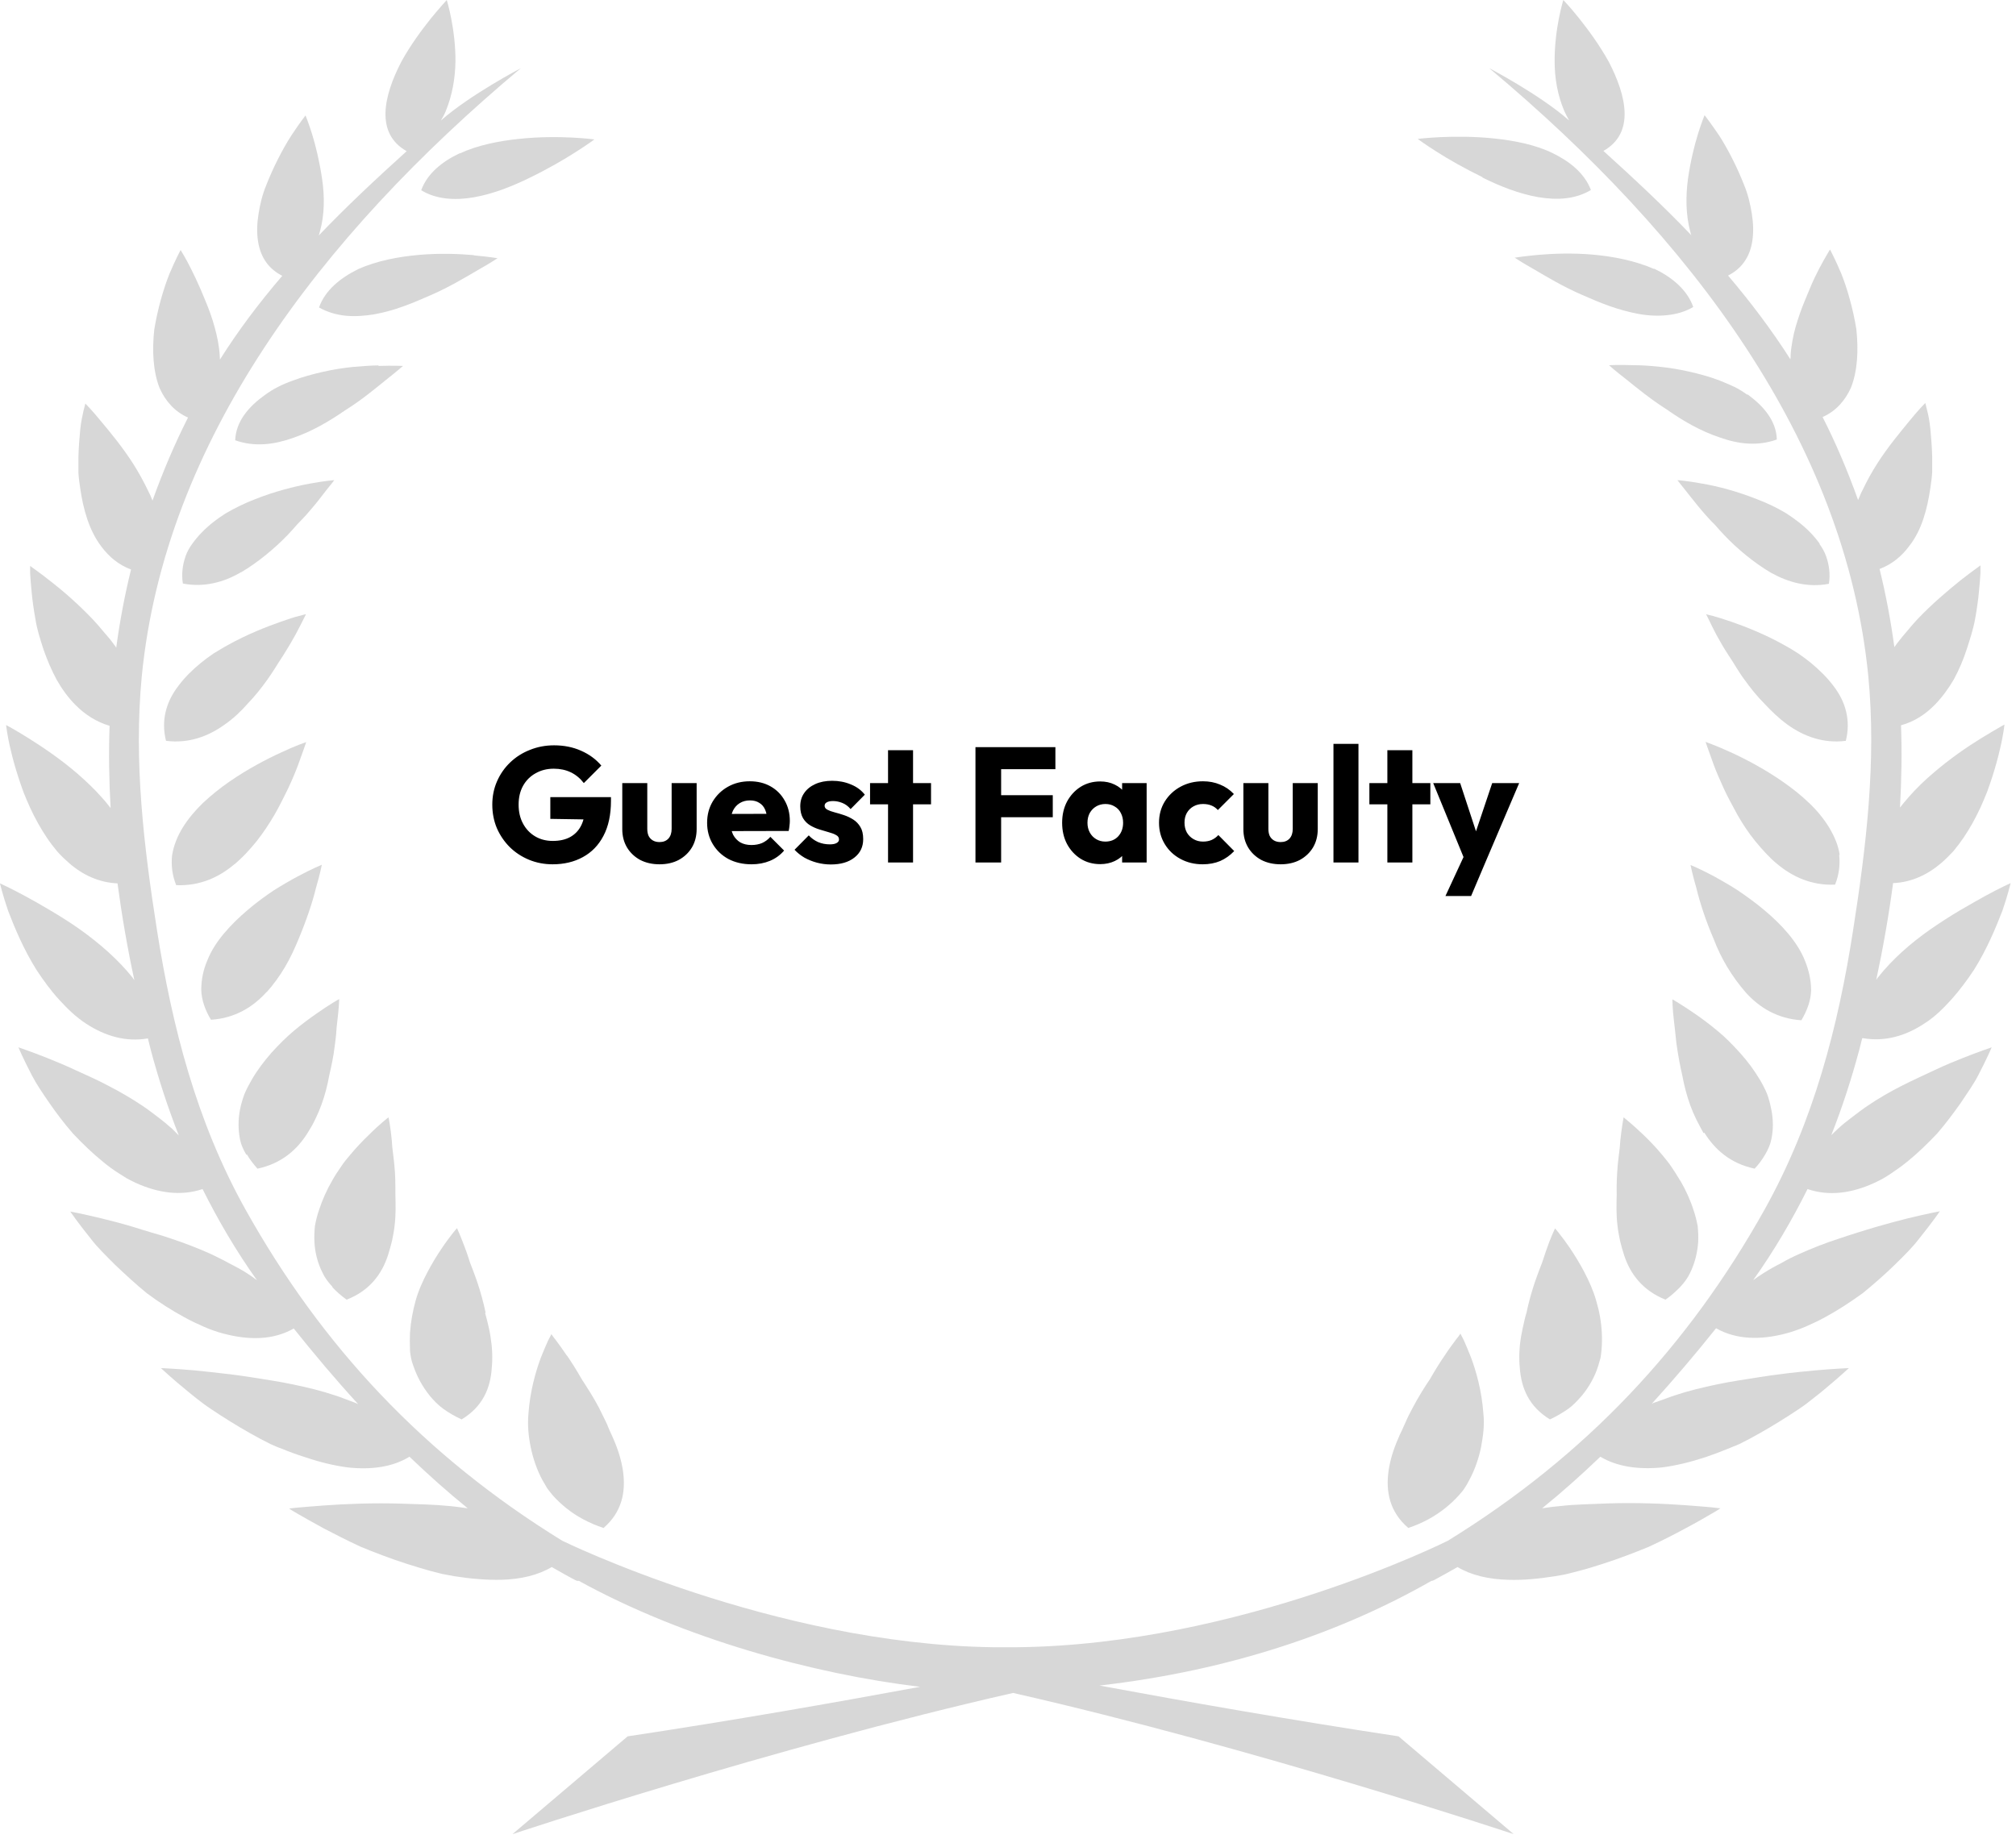 <svg width="222" height="203" viewBox="0 0 222 203" fill="none" xmlns="http://www.w3.org/2000/svg">
<path d="M62.439 149.34C61.932 148.609 61.51 147.99 61.201 147.596C61.032 147.399 60.92 147.231 60.835 147.118C60.751 147.005 60.723 146.949 60.723 146.949C60.723 146.949 60.582 147.202 60.357 147.652C60.16 148.103 59.879 148.721 59.569 149.509C58.979 151.084 58.36 153.278 58.191 155.726C58.079 156.963 58.191 158.173 58.444 159.41C58.697 160.648 59.119 161.886 59.738 163.039C59.907 163.32 60.076 163.602 60.245 163.911C60.441 164.192 60.666 164.446 60.863 164.699C61.313 165.205 61.82 165.683 62.382 166.133C63.508 167.033 64.858 167.765 66.461 168.299C68.486 166.555 68.936 164.333 68.599 161.998C68.43 160.845 68.064 159.664 67.558 158.51C67.446 158.229 67.305 157.948 67.164 157.638C67.052 157.357 66.911 157.048 66.799 156.766C66.517 156.176 66.236 155.613 65.955 155.05C65.364 153.925 64.689 152.884 64.07 151.928C63.508 150.944 62.945 150.043 62.439 149.312V149.34Z" fill="#D7D7D7"/>
<path d="M53.475 144.584L53.278 143.712C52.997 142.559 52.66 141.462 52.294 140.477C52.125 139.999 51.928 139.521 51.759 139.071C51.619 138.621 51.478 138.199 51.337 137.805C50.775 136.258 50.325 135.273 50.325 135.273C50.325 135.273 49.565 136.117 48.609 137.552C48.131 138.255 47.596 139.127 47.09 140.084C46.584 141.04 46.077 142.137 45.768 143.262C45.458 144.387 45.233 145.569 45.149 146.806C45.121 147.425 45.121 148.016 45.149 148.635C45.149 148.944 45.205 149.254 45.261 149.563C45.318 149.844 45.402 150.154 45.515 150.435C45.908 151.588 46.499 152.714 47.343 153.754C47.765 154.261 48.243 154.767 48.834 155.189C49.425 155.611 50.1 156.005 50.831 156.342C53.166 154.936 54.01 152.882 54.15 150.688C54.263 149.563 54.207 148.382 54.01 147.2C53.925 146.61 53.785 146.047 53.644 145.456C53.56 145.175 53.503 144.894 53.419 144.612L53.475 144.584Z" fill="#D7D7D7"/>
<path d="M36.592 141.772C37.042 142.251 37.577 142.729 38.168 143.151C40.699 142.166 42.05 140.338 42.725 138.256C42.893 137.75 43.034 137.187 43.175 136.653C43.287 136.09 43.4 135.528 43.456 134.965C43.597 133.812 43.568 132.687 43.54 131.59C43.54 130.464 43.54 129.367 43.428 128.355C43.343 127.342 43.175 126.47 43.147 125.654C43.006 124.079 42.781 123.066 42.781 123.066C42.781 123.066 41.853 123.77 40.615 125.007C39.968 125.626 39.265 126.358 38.561 127.201C38.196 127.623 37.83 128.073 37.521 128.552C37.183 129.03 36.874 129.508 36.592 130.014C36.002 131.027 35.495 132.152 35.13 133.277C34.933 133.84 34.792 134.431 34.68 135.021C34.623 135.612 34.595 136.175 34.623 136.765C34.68 137.919 34.961 139.1 35.523 140.197C35.777 140.76 36.17 141.266 36.62 141.744L36.592 141.772Z" fill="#D7D7D7"/>
<path d="M27.199 127.174C27.508 127.708 27.902 128.214 28.352 128.721C31.024 128.158 32.74 126.611 33.894 124.755C34.034 124.53 34.175 124.276 34.316 124.051C34.456 123.798 34.597 123.545 34.709 123.292C34.962 122.786 35.188 122.251 35.384 121.717C35.778 120.648 36.059 119.551 36.256 118.454C36.51 117.357 36.735 116.288 36.847 115.303C36.931 114.797 36.96 114.347 37.016 113.897C37.044 113.447 37.072 113.025 37.128 112.631C37.325 111.056 37.353 110.043 37.353 110.043C37.353 110.043 36.313 110.606 34.85 111.646C34.119 112.153 33.275 112.772 32.403 113.503C31.531 114.234 30.715 115.05 29.899 115.95C29.112 116.85 28.352 117.835 27.733 118.904C27.424 119.438 27.142 119.973 26.918 120.507C26.721 121.042 26.552 121.604 26.439 122.167C26.214 123.292 26.214 124.417 26.439 125.542C26.552 126.105 26.805 126.639 27.114 127.174H27.199Z" fill="#D7D7D7"/>
<path d="M29.364 109.283C30.096 108.467 30.799 107.51 31.39 106.498C31.98 105.513 32.458 104.444 32.88 103.432C33.752 101.35 34.427 99.325 34.793 97.806C35.243 96.287 35.44 95.246 35.44 95.246C35.44 95.246 34.343 95.696 32.768 96.54C31.98 96.962 31.052 97.496 30.124 98.087C29.195 98.706 28.239 99.409 27.311 100.197C25.454 101.772 23.654 103.685 22.838 105.766C22.388 106.807 22.163 107.904 22.163 109.029C22.191 110.126 22.585 111.252 23.232 112.321C25.876 112.152 27.873 110.914 29.364 109.254V109.283Z" fill="#D7D7D7"/>
<path d="M25.87 95.16C26.291 94.794 26.713 94.4 27.107 93.978C27.501 93.556 27.895 93.106 28.261 92.656C28.992 91.728 29.639 90.743 30.201 89.787C30.483 89.309 30.736 88.831 30.989 88.324C31.242 87.818 31.495 87.34 31.72 86.862C32.17 85.905 32.536 85.033 32.818 84.274C33.38 82.755 33.718 81.742 33.718 81.742C33.718 81.742 32.592 82.108 30.989 82.867C29.386 83.599 27.276 84.696 25.251 86.102C24.238 86.805 23.253 87.593 22.353 88.437C21.481 89.281 20.722 90.181 20.131 91.137C19.541 92.094 19.119 93.135 18.95 94.203C18.837 95.272 18.95 96.369 19.4 97.495C21.96 97.607 24.097 96.651 25.813 95.188L25.87 95.16Z" fill="#D7D7D7"/>
<path d="M18.31 81.6C20.757 81.91 22.923 81.122 24.751 79.8C25.68 79.153 26.523 78.366 27.283 77.494C28.099 76.65 28.802 75.75 29.449 74.85C30.096 73.949 30.63 73.021 31.193 72.177C31.727 71.333 32.177 70.574 32.543 69.899C32.909 69.224 33.19 68.661 33.387 68.267C33.584 67.874 33.696 67.648 33.696 67.648C33.696 67.648 33.415 67.705 32.937 67.845C32.431 67.958 31.784 68.183 30.968 68.464C29.364 69.027 27.198 69.871 25.089 71.052C24.554 71.333 24.048 71.671 23.514 71.98C23.007 72.318 22.529 72.684 22.079 73.049C21.151 73.809 20.335 74.624 19.66 75.525C18.282 77.297 17.719 79.378 18.282 81.6H18.31Z" fill="#D7D7D7"/>
<path d="M26.549 63.038C28.406 61.94 30.234 60.421 31.697 58.903C32.063 58.509 32.4 58.143 32.738 57.749C33.103 57.383 33.441 57.018 33.751 56.68C34.369 55.977 34.932 55.302 35.354 54.739C35.776 54.177 36.17 53.699 36.423 53.389C36.676 53.052 36.817 52.883 36.817 52.883C36.817 52.883 35.72 52.967 34.06 53.277C32.4 53.586 30.262 54.12 28.068 54.992C26.971 55.414 25.874 55.949 24.862 56.54C23.877 57.158 22.977 57.862 22.218 58.649C21.824 59.043 21.486 59.465 21.177 59.887C20.867 60.309 20.614 60.759 20.445 61.237C20.108 62.194 19.967 63.206 20.136 64.275C22.471 64.725 24.637 64.135 26.521 63.038H26.549Z" fill="#D7D7D7"/>
<path d="M41.678 40.25C40.862 40.25 39.878 40.334 38.837 40.419C37.768 40.531 36.699 40.7 35.574 40.953C34.449 41.206 33.295 41.516 32.198 41.938C31.636 42.135 31.101 42.36 30.567 42.641C30.061 42.894 29.582 43.204 29.16 43.513C27.388 44.779 25.982 46.41 25.898 48.492C28.007 49.251 30.173 48.97 32.17 48.267C34.28 47.564 36.249 46.41 37.993 45.201C39.85 44.047 41.34 42.782 42.494 41.853C43.675 40.925 44.378 40.306 44.378 40.306C44.378 40.306 43.309 40.25 41.678 40.306V40.25Z" fill="#D7D7D7"/>
<path d="M52.177 28.101C50.574 27.96 48.38 27.876 46.157 28.073C43.907 28.27 41.488 28.72 39.435 29.648C37.494 30.605 35.806 31.955 35.131 33.868C36.031 34.374 36.987 34.655 38 34.768C39.041 34.88 40.11 34.796 41.179 34.627C42.248 34.43 43.316 34.149 44.385 33.755C45.426 33.389 46.439 32.939 47.48 32.489C49.533 31.589 51.249 30.548 52.599 29.761C53.949 29.001 54.793 28.439 54.793 28.439C54.793 28.439 53.781 28.27 52.177 28.129V28.101Z" fill="#D7D7D7"/>
<path d="M50.629 16.876C48.717 17.776 47.057 19.098 46.382 20.954C49.729 22.98 54.511 21.461 58.337 19.576C60.306 18.62 62.106 17.579 63.372 16.763C64.666 15.947 65.454 15.357 65.454 15.357C65.454 15.357 61.544 14.822 57.127 15.3C54.933 15.525 52.542 16.004 50.629 16.904V16.876Z" fill="#D7D7D7"/>
<path d="M155.079 168.297C156.683 167.763 158.033 167.003 159.158 166.103C159.721 165.653 160.227 165.175 160.677 164.668C160.902 164.415 161.127 164.162 161.296 163.881C161.493 163.599 161.633 163.318 161.802 163.009C162.421 161.855 162.843 160.618 163.096 159.38C163.321 158.142 163.49 156.933 163.349 155.695C163.18 153.248 162.562 151.054 161.971 149.479C161.662 148.691 161.38 148.044 161.183 147.594C160.958 147.144 160.818 146.891 160.818 146.891C160.818 146.891 160.789 146.947 160.705 147.059C160.621 147.172 160.508 147.341 160.339 147.538C160.03 147.96 159.58 148.55 159.102 149.282C158.595 150.013 158.033 150.913 157.47 151.898C156.823 152.854 156.176 153.895 155.586 155.02C155.276 155.583 154.995 156.145 154.742 156.736C154.601 157.017 154.489 157.327 154.348 157.608C154.207 157.889 154.067 158.17 153.954 158.48C153.448 159.633 153.082 160.815 152.913 161.968C152.576 164.275 153.026 166.525 155.051 168.269L155.079 168.297Z" fill="#D7D7D7"/>
<path d="M172.958 137.579C172.001 136.173 171.242 135.301 171.242 135.301C171.242 135.301 170.764 136.257 170.229 137.832C170.089 138.226 169.948 138.648 169.807 139.098C169.639 139.548 169.442 139.998 169.273 140.505C168.907 141.489 168.57 142.586 168.288 143.74L168.091 144.612C168.007 144.893 167.923 145.174 167.866 145.455C167.726 146.018 167.613 146.609 167.501 147.199C167.304 148.353 167.248 149.534 167.36 150.687C167.529 152.91 168.373 154.935 170.679 156.341C171.411 156.004 172.058 155.61 172.677 155.188C173.267 154.766 173.717 154.26 174.167 153.754C175.011 152.741 175.63 151.616 175.996 150.434C176.08 150.153 176.165 149.844 176.249 149.562C176.305 149.253 176.333 148.943 176.361 148.634C176.418 148.015 176.418 147.396 176.39 146.806C176.333 145.596 176.108 144.387 175.771 143.261C175.461 142.164 174.955 141.039 174.449 140.083C173.942 139.126 173.408 138.254 172.93 137.551L172.958 137.579Z" fill="#D7D7D7"/>
<path d="M185.006 130.014C184.696 129.508 184.387 129.002 184.078 128.552C183.768 128.073 183.374 127.623 183.037 127.201C182.334 126.358 181.602 125.598 180.983 125.007C179.718 123.798 178.789 123.066 178.789 123.066C178.789 123.066 178.592 124.079 178.424 125.654C178.395 126.47 178.227 127.342 178.142 128.355C178.058 129.367 178.002 130.436 178.03 131.59C178.002 132.687 177.974 133.84 178.114 134.965C178.17 135.528 178.283 136.09 178.395 136.653C178.536 137.215 178.677 137.75 178.846 138.256C179.521 140.31 180.871 142.138 183.402 143.151C184.021 142.729 184.528 142.251 185.006 141.772C185.456 141.294 185.85 140.76 186.103 140.225C186.637 139.128 186.919 137.975 187.003 136.793C187.031 136.203 187.003 135.64 186.947 135.049C186.834 134.459 186.694 133.868 186.497 133.305C186.131 132.152 185.625 131.055 185.034 130.042L185.006 130.014Z" fill="#D7D7D7"/>
<path d="M187.677 124.754C188.831 126.61 190.546 128.157 193.219 128.72C193.697 128.214 194.063 127.707 194.372 127.173C194.681 126.638 194.935 126.104 195.047 125.541C195.3 124.416 195.272 123.263 195.047 122.166C194.935 121.603 194.794 121.041 194.597 120.506C194.372 119.972 194.091 119.409 193.781 118.903C193.162 117.862 192.431 116.878 191.615 115.977C190.8 115.077 190.012 114.262 189.112 113.53C188.24 112.799 187.396 112.18 186.665 111.674C185.202 110.661 184.161 110.07 184.161 110.07C184.161 110.07 184.161 111.083 184.358 112.658C184.414 113.052 184.442 113.474 184.499 113.924C184.555 114.374 184.583 114.852 184.667 115.33C184.808 116.315 185.005 117.384 185.258 118.481C185.455 119.55 185.736 120.647 186.13 121.744C186.327 122.278 186.552 122.813 186.805 123.319C186.946 123.572 187.058 123.826 187.199 124.079C187.34 124.332 187.452 124.557 187.593 124.81L187.677 124.754Z" fill="#D7D7D7"/>
<path d="M199.437 109.057C199.437 107.96 199.184 106.863 198.762 105.822C197.946 103.74 196.146 101.799 194.29 100.252C193.361 99.465 192.377 98.761 191.477 98.143C190.548 97.524 189.62 97.017 188.832 96.567C187.257 95.724 186.16 95.273 186.16 95.273C186.16 95.273 186.357 96.286 186.807 97.833C187.173 99.352 187.82 101.377 188.72 103.459C189.114 104.5 189.62 105.541 190.211 106.525C190.801 107.51 191.505 108.466 192.236 109.31C193.727 110.97 195.724 112.207 198.368 112.376C199.015 111.279 199.409 110.182 199.437 109.085V109.057Z" fill="#D7D7D7"/>
<path d="M202.583 94.176C202.443 93.107 201.993 92.094 201.402 91.11C200.811 90.154 200.052 89.225 199.18 88.41C198.308 87.566 197.295 86.778 196.282 86.075C194.257 84.668 192.147 83.571 190.544 82.84C188.941 82.109 187.815 81.715 187.815 81.715C187.815 81.715 188.153 82.699 188.716 84.246C188.997 85.006 189.391 85.906 189.813 86.834C190.038 87.313 190.263 87.791 190.544 88.297C190.797 88.775 191.05 89.254 191.332 89.76C191.894 90.744 192.541 91.729 193.273 92.629C193.638 93.079 194.032 93.529 194.426 93.951C194.82 94.373 195.213 94.767 195.663 95.132C197.408 96.595 199.517 97.552 202.077 97.439C202.527 96.314 202.64 95.217 202.527 94.148L202.583 94.176Z" fill="#D7D7D7"/>
<path d="M201.88 75.525C201.205 74.624 200.361 73.809 199.461 73.049C199.011 72.684 198.533 72.318 198.027 71.98C197.52 71.643 196.986 71.333 196.48 71.052C194.37 69.871 192.232 69.027 190.601 68.464C189.785 68.183 189.138 67.986 188.632 67.845C188.125 67.733 187.872 67.648 187.872 67.648C187.872 67.648 187.985 67.874 188.181 68.267C188.378 68.661 188.632 69.224 188.997 69.899C189.363 70.574 189.813 71.362 190.347 72.177C190.91 72.993 191.416 73.949 192.091 74.85C192.738 75.75 193.47 76.678 194.286 77.494C195.073 78.338 195.889 79.125 196.817 79.8C198.646 81.122 200.812 81.91 203.259 81.6C203.821 79.378 203.259 77.297 201.88 75.525Z" fill="#D7D7D7"/>
<path d="M200.385 59.887C200.075 59.465 199.738 59.043 199.344 58.649C198.585 57.862 197.656 57.158 196.7 56.54C195.687 55.921 194.59 55.414 193.493 54.992C191.299 54.12 189.161 53.558 187.502 53.277C185.842 52.967 184.717 52.883 184.717 52.883C184.717 52.883 184.857 53.08 185.111 53.389C185.364 53.727 185.758 54.177 186.18 54.739C186.63 55.302 187.164 55.977 187.783 56.68C188.092 57.018 188.43 57.412 188.796 57.749C189.133 58.143 189.471 58.509 189.836 58.903C191.299 60.45 193.127 61.969 194.984 63.066C196.897 64.135 199.063 64.753 201.397 64.303C201.566 63.234 201.426 62.222 201.088 61.265C200.919 60.787 200.666 60.337 200.357 59.915L200.385 59.887Z" fill="#D7D7D7"/>
<path d="M192.428 43.487C191.978 43.178 191.528 42.868 190.993 42.615C190.459 42.362 189.924 42.137 189.362 41.912C188.265 41.49 187.111 41.181 185.986 40.928C184.861 40.674 183.792 40.505 182.723 40.393C181.654 40.281 180.698 40.224 179.882 40.224C178.251 40.168 177.182 40.224 177.182 40.224C177.182 40.224 177.885 40.871 179.066 41.771C180.22 42.7 181.71 43.937 183.567 45.119C185.283 46.328 187.252 47.482 189.39 48.185C191.415 48.916 193.553 49.169 195.663 48.41C195.606 46.328 194.172 44.697 192.428 43.431V43.487Z" fill="#D7D7D7"/>
<path d="M182.128 29.621C180.075 28.721 177.656 28.242 175.405 28.046C173.183 27.849 170.961 27.933 169.386 28.074C167.81 28.214 166.798 28.383 166.798 28.383C166.798 28.383 167.642 28.946 168.992 29.705C170.342 30.493 172.058 31.534 174.111 32.434C175.152 32.884 176.165 33.334 177.206 33.7C178.246 34.065 179.343 34.375 180.412 34.572C181.481 34.769 182.55 34.825 183.591 34.712C184.604 34.6 185.56 34.347 186.46 33.812C185.785 31.899 184.097 30.521 182.156 29.593L182.128 29.621Z" fill="#D7D7D7"/>
<path d="M163.234 19.549C167.059 21.462 171.841 22.952 175.189 20.927C174.486 19.071 172.854 17.777 170.941 16.848C169.029 15.92 166.666 15.47 164.472 15.245C160.055 14.795 156.117 15.301 156.117 15.301C156.117 15.301 156.905 15.892 158.199 16.708C159.465 17.523 161.293 18.564 163.262 19.521L163.234 19.549Z" fill="#D7D7D7"/>
<path d="M205.118 114.345C207.538 114.767 209.816 114.12 211.898 112.742C213.023 112.039 213.951 111.111 214.879 110.098C215.779 109.085 216.623 107.96 217.383 106.807C218.817 104.528 219.802 102.109 220.505 100.309C221.124 98.509 221.405 97.271 221.405 97.271C221.405 97.271 220.28 97.777 218.621 98.677C217.805 99.127 216.877 99.662 215.808 100.281C214.767 100.9 213.67 101.603 212.573 102.362C210.407 103.881 208.381 105.653 206.806 107.651C206.722 107.735 206.666 107.848 206.609 107.932C207.369 104.388 207.988 100.843 208.466 97.271C210.491 97.186 212.263 96.343 213.782 95.049C214.232 94.655 214.682 94.205 215.104 93.755C215.498 93.277 215.864 92.798 216.23 92.264C216.933 91.223 217.552 90.098 218.086 88.945C218.339 88.382 218.592 87.791 218.817 87.229C219.014 86.666 219.211 86.132 219.38 85.597C219.718 84.528 219.999 83.544 220.196 82.672C220.618 80.956 220.73 79.803 220.73 79.803C220.73 79.803 219.718 80.365 218.199 81.293C216.68 82.222 214.711 83.572 212.854 85.175C211.926 85.963 211.026 86.835 210.21 87.763C209.872 88.157 209.535 88.551 209.225 88.945C209.394 85.935 209.45 82.897 209.338 79.887C210.772 79.493 212.01 78.706 213.079 77.609C213.867 76.793 214.57 75.836 215.161 74.824C215.723 73.783 216.201 72.658 216.567 71.533C216.933 70.407 217.298 69.282 217.495 68.185C217.692 67.116 217.833 66.076 217.917 65.204C218.002 64.332 218.058 63.6 218.086 63.094C218.086 62.588 218.086 62.278 218.086 62.278C218.086 62.278 217.861 62.447 217.467 62.728C217.073 63.01 216.511 63.431 215.836 63.966C214.514 65.035 212.77 66.498 211.166 68.185C210.772 68.607 210.379 69.057 210.013 69.507C209.619 69.957 209.253 70.407 208.888 70.886C208.775 71.026 208.719 71.139 208.606 71.279C208.213 68.382 207.678 65.513 206.975 62.672C208.325 62.166 209.422 61.266 210.266 60.112C211.616 58.396 212.235 56.062 212.573 53.727C212.657 53.136 212.742 52.574 212.77 51.983C212.77 51.42 212.77 50.83 212.77 50.295C212.742 49.198 212.657 48.157 212.573 47.285C212.488 46.413 212.348 45.682 212.207 45.176C212.095 44.669 212.01 44.388 212.01 44.388C212.01 44.388 211.279 45.119 210.294 46.329C209.31 47.538 207.903 49.198 206.722 51.055C206.131 51.983 205.597 52.939 205.118 53.952C204.922 54.318 204.781 54.683 204.612 55.077C203.431 51.786 202.137 48.748 200.702 45.935C202.165 45.288 203.178 44.135 203.825 42.7C204.556 40.872 204.668 38.537 204.415 36.23C204.05 33.98 203.403 31.73 202.756 30.126C202.081 28.523 201.518 27.482 201.518 27.482C201.518 27.482 201.012 28.298 200.337 29.564C199.999 30.211 199.633 30.97 199.296 31.786C198.958 32.63 198.536 33.558 198.199 34.543C197.861 35.527 197.552 36.512 197.383 37.524C197.299 38.031 197.214 38.537 197.186 39.043C197.186 39.212 197.186 39.409 197.158 39.578C195.076 36.315 192.798 33.305 190.294 30.352C190.998 29.986 191.56 29.536 191.982 28.973C192.517 28.27 192.826 27.454 192.967 26.526C193.107 25.598 193.079 24.613 192.91 23.544C192.742 22.503 192.488 21.406 192.067 20.394C191.279 18.368 190.238 16.371 189.338 14.965C188.41 13.586 187.706 12.686 187.706 12.686C187.706 12.686 187.369 13.502 186.975 14.768C186.581 16.034 186.159 17.75 185.878 19.691C185.625 21.603 185.625 23.629 186.131 25.513C186.159 25.654 186.188 25.766 186.244 25.907C183.318 22.841 180.083 19.803 176.567 16.624C180.055 14.655 179.099 10.549 177.158 6.807C176.145 4.979 174.908 3.291 173.895 2.025C172.91 0.788 172.151 0 172.151 0C172.151 0 171.166 3.179 171.195 6.779C171.195 8.579 171.504 10.464 172.264 12.236C172.432 12.602 172.601 12.94 172.798 13.277C169.591 10.436 163.994 7.511 163.994 7.511C186.244 26.132 203.206 48.664 205.737 74.486C206.637 83.853 205.512 93.22 204.05 102.531C202.418 113.023 199.746 123.487 194.317 133.22C185.906 148.269 174.683 160.309 159.437 169.704C159.437 169.704 136.539 181.18 111.983 181.434C111.392 181.434 110.801 181.434 110.21 181.434C109.929 181.434 109.648 181.434 109.367 181.434C85.119 181.096 61.913 169.704 61.913 169.704C46.666 160.309 35.443 148.269 27.032 133.22C21.603 123.487 18.959 113.023 17.299 102.531C15.837 93.22 14.712 83.881 15.612 74.486C18.143 48.664 35.133 26.132 57.355 7.511C57.355 7.511 51.758 10.436 48.551 13.277C48.748 12.94 48.945 12.602 49.086 12.236C49.817 10.464 50.126 8.579 50.154 6.779C50.183 3.179 49.198 0 49.198 0C49.198 0 48.467 0.788 47.454 2.025C46.469 3.263 45.204 4.951 44.191 6.807C42.25 10.549 41.294 14.684 44.782 16.652C41.266 19.831 38.031 22.869 35.105 25.935C35.133 25.794 35.19 25.682 35.218 25.541C35.752 23.657 35.752 21.631 35.471 19.719C35.19 17.806 34.768 16.062 34.374 14.796C33.98 13.53 33.643 12.714 33.643 12.714C33.643 12.714 32.939 13.615 32.039 14.993C31.139 16.399 30.098 18.396 29.311 20.422C28.889 21.434 28.636 22.503 28.467 23.572C28.298 24.613 28.27 25.626 28.41 26.554C28.551 27.482 28.861 28.298 29.395 29.001C29.817 29.564 30.38 30.014 31.083 30.38C28.579 33.305 26.273 36.343 24.219 39.606C24.219 39.409 24.191 39.24 24.191 39.072C24.163 38.565 24.079 38.059 23.994 37.553C23.797 36.54 23.516 35.527 23.178 34.571C22.841 33.614 22.419 32.658 22.081 31.842C21.716 30.998 21.35 30.239 21.041 29.62C20.394 28.326 19.887 27.538 19.887 27.538C19.887 27.538 19.325 28.579 18.65 30.183C18.003 31.814 17.356 34.036 16.99 36.287C16.737 38.565 16.849 40.928 17.581 42.757C18.228 44.191 19.24 45.344 20.703 45.991C19.268 48.832 17.975 51.842 16.793 55.133C16.652 54.768 16.484 54.374 16.287 54.008C15.809 53.024 15.274 52.039 14.684 51.111C13.502 49.254 12.124 47.595 11.111 46.385C10.127 45.176 9.395 44.444 9.395 44.444C9.395 44.444 9.339 44.725 9.198 45.232C9.086 45.738 8.917 46.469 8.833 47.342C8.748 48.214 8.664 49.254 8.636 50.351C8.636 50.914 8.636 51.477 8.636 52.039C8.664 52.63 8.748 53.192 8.833 53.783C9.17 56.118 9.817 58.424 11.139 60.169C12.011 61.35 13.08 62.222 14.43 62.728C13.727 65.569 13.193 68.439 12.799 71.336C12.714 71.195 12.63 71.083 12.518 70.942C12.18 70.464 11.786 70.014 11.392 69.564C11.027 69.114 10.633 68.663 10.239 68.242C8.636 66.554 6.92 65.063 5.57 64.022C4.894 63.488 4.332 63.066 3.938 62.785C3.544 62.503 3.319 62.334 3.319 62.334C3.319 62.334 3.319 62.644 3.319 63.15C3.347 63.657 3.404 64.388 3.488 65.26C3.572 66.132 3.713 67.173 3.91 68.242C4.079 69.339 4.444 70.464 4.81 71.589C5.204 72.714 5.682 73.839 6.245 74.88C6.835 75.921 7.539 76.877 8.326 77.665C9.395 78.734 10.633 79.521 12.067 79.943C11.955 82.953 12.011 85.991 12.18 89.001C11.87 88.607 11.561 88.213 11.195 87.82C10.38 86.891 9.48 86.047 8.551 85.232C6.695 83.628 4.726 82.306 3.207 81.35C1.688 80.393 0.675 79.859 0.675 79.859C0.675 79.859 0.788 81.04 1.21 82.728C1.406 83.572 1.688 84.585 2.025 85.625C2.194 86.16 2.391 86.694 2.588 87.257C2.813 87.82 3.066 88.41 3.319 88.973C3.854 90.126 4.473 91.251 5.176 92.292C5.513 92.798 5.907 93.305 6.301 93.783C6.723 94.261 7.173 94.683 7.623 95.077C9.142 96.399 10.942 97.215 12.94 97.299C13.418 100.871 14.037 104.444 14.796 107.96C14.74 107.876 14.655 107.763 14.599 107.679C13.024 105.71 10.998 103.938 8.833 102.39C7.764 101.631 6.638 100.928 5.598 100.309C4.557 99.69 3.629 99.156 2.785 98.706C1.125 97.805 0 97.299 0 97.299C0 97.299 0.281 98.537 0.9 100.337C1.603 102.165 2.588 104.556 4.022 106.835C4.782 107.988 5.598 109.113 6.526 110.126C7.454 111.139 8.383 112.039 9.508 112.77C11.589 114.12 13.868 114.795 16.287 114.374C16.399 114.824 16.512 115.274 16.624 115.724C17.468 118.874 18.481 121.997 19.691 125.063C19.465 124.838 19.24 124.613 18.987 124.359C18.481 123.909 17.947 123.459 17.384 123.037C16.821 122.615 16.287 122.193 15.696 121.8C14.515 121.012 13.277 120.281 12.011 119.634C10.774 118.959 9.451 118.396 8.298 117.862C7.145 117.327 6.076 116.877 5.148 116.511C3.291 115.78 2.025 115.358 2.025 115.358C2.025 115.358 2.56 116.624 3.516 118.452C3.994 119.381 4.698 120.421 5.457 121.518C6.217 122.615 7.089 123.769 8.045 124.866C9.086 125.963 10.183 127.032 11.336 127.96C11.899 128.438 12.489 128.86 13.108 129.254C13.418 129.451 13.699 129.62 14.008 129.816C14.346 129.985 14.655 130.154 14.965 130.295C17.44 131.42 19.944 131.757 22.306 130.97C24.022 134.402 25.991 137.777 28.298 141.012C27.932 140.731 27.567 140.477 27.173 140.224C26.554 139.83 25.879 139.465 25.204 139.127C24.557 138.762 23.882 138.452 23.207 138.115C21.828 137.496 20.366 136.933 18.931 136.455C18.2 136.202 17.496 135.977 16.765 135.78C16.062 135.583 15.387 135.358 14.74 135.161C13.446 134.767 12.236 134.458 11.195 134.205C9.114 133.698 7.736 133.445 7.736 133.445C7.736 133.445 8.579 134.683 10.014 136.455C10.689 137.355 11.674 138.312 12.714 139.352C13.783 140.365 14.937 141.434 16.174 142.447C17.496 143.431 18.903 144.331 20.309 145.091C21.012 145.484 21.744 145.822 22.447 146.131C23.15 146.441 23.854 146.694 24.613 146.891C27.482 147.65 30.126 147.594 32.349 146.328C34.571 149.113 36.934 151.926 39.437 154.655C39.325 154.598 39.24 154.57 39.128 154.514C38.762 154.373 38.396 154.233 38.003 154.092C37.637 153.951 37.271 153.811 36.906 153.698C36.146 153.445 35.387 153.22 34.599 153.023C33.024 152.629 31.42 152.292 29.817 152.039C28.186 151.785 26.723 151.532 25.288 151.363C23.882 151.195 22.56 151.054 21.434 150.942C19.184 150.745 17.721 150.688 17.721 150.688C17.721 150.688 18.903 151.814 20.844 153.389C21.322 153.783 21.856 154.205 22.419 154.626C22.982 155.048 23.657 155.47 24.332 155.92C25.682 156.792 27.145 157.664 28.664 158.48C29.058 158.677 29.423 158.874 29.817 159.071C30.211 159.24 30.633 159.437 31.055 159.577C31.87 159.915 32.714 160.224 33.53 160.477C35.162 161.04 36.793 161.434 38.312 161.631C40.928 161.912 43.263 161.574 45.091 160.449C47.145 162.418 49.282 164.331 51.505 166.131C50.83 166.047 50.154 165.934 49.451 165.878C47.764 165.709 45.991 165.681 44.388 165.625C41.125 165.512 37.974 165.653 35.64 165.822C34.486 165.906 33.53 165.991 32.855 166.047C32.208 166.103 31.842 166.159 31.842 166.159C31.842 166.159 31.927 166.216 32.096 166.328C32.264 166.441 32.517 166.581 32.855 166.778C33.53 167.172 34.486 167.707 35.668 168.354C36.849 168.972 38.228 169.676 39.747 170.379C41.322 171.026 43.01 171.673 44.754 172.235C45.626 172.517 46.498 172.77 47.37 173.023C47.82 173.136 48.242 173.248 48.692 173.361C49.142 173.445 49.592 173.529 50.042 173.614C51.842 173.895 53.558 174.036 55.161 174.008C57.355 173.951 59.24 173.501 60.759 172.601C61.603 173.079 62.419 173.557 63.291 174.008C63.488 174.12 63.628 174.148 63.741 174.12C75.274 180.477 89.564 184.387 101.322 185.794C91.898 187.538 80.844 189.479 69.114 191.251L56.427 202.024C56.427 202.024 84.95 192.517 111.561 186.469C138.171 192.517 166.694 202.024 166.694 202.024L154.008 191.251C141.968 189.422 130.632 187.425 121.068 185.653C135.611 183.993 147.847 179.718 157.636 174.12C157.749 174.12 157.833 174.092 157.974 174.008C158.818 173.557 159.662 173.079 160.505 172.601C161.996 173.501 163.909 173.951 166.103 174.008C167.707 174.064 169.422 173.895 171.223 173.614C171.673 173.529 172.123 173.473 172.573 173.361C173.023 173.248 173.445 173.136 173.895 173.023C174.767 172.798 175.667 172.517 176.539 172.235C178.283 171.673 179.971 171.026 181.546 170.379C183.065 169.676 184.443 168.972 185.625 168.325C186.806 167.707 187.763 167.144 188.438 166.75C188.775 166.553 189.029 166.413 189.197 166.3C189.366 166.188 189.45 166.131 189.45 166.131C189.45 166.131 189.085 166.103 188.438 166.019C187.763 165.963 186.806 165.878 185.653 165.794C183.318 165.625 180.196 165.484 176.933 165.597C175.33 165.681 173.557 165.681 171.87 165.878C171.195 165.934 170.491 166.019 169.816 166.131C172.038 164.331 174.176 162.418 176.23 160.449C178.058 161.546 180.393 161.884 183.009 161.631C184.528 161.434 186.159 161.04 187.791 160.505C188.607 160.224 189.45 159.915 190.266 159.577C190.688 159.408 191.082 159.24 191.504 159.071C191.898 158.874 192.292 158.677 192.657 158.48C194.176 157.664 195.639 156.792 196.989 155.92C197.664 155.47 198.311 155.077 198.902 154.626C199.464 154.176 199.999 153.783 200.477 153.389C202.39 151.814 203.599 150.688 203.599 150.688C203.599 150.688 202.137 150.745 199.886 150.942C198.761 151.054 197.439 151.167 196.033 151.363C194.598 151.532 193.135 151.785 191.504 152.039C189.901 152.292 188.297 152.629 186.722 153.023C185.934 153.22 185.175 153.445 184.415 153.698C184.05 153.811 183.684 153.951 183.318 154.092C182.953 154.233 182.559 154.345 182.193 154.486C182.081 154.514 181.996 154.57 181.884 154.626C184.387 151.87 186.75 149.085 188.972 146.3C191.195 147.566 193.867 147.622 196.708 146.863C197.439 146.666 198.142 146.413 198.874 146.103C199.577 145.794 200.308 145.456 201.012 145.063C202.418 144.303 203.825 143.375 205.147 142.418C206.384 141.406 207.566 140.365 208.635 139.324C209.675 138.311 210.66 137.327 211.335 136.427C212.77 134.655 213.613 133.417 213.613 133.417C213.613 133.417 212.235 133.67 210.154 134.177C209.113 134.43 207.903 134.767 206.609 135.133C205.962 135.33 205.287 135.527 204.584 135.752C203.881 135.977 203.149 136.202 202.418 136.455C200.955 136.933 199.521 137.496 198.142 138.115C197.439 138.424 196.764 138.762 196.145 139.127C195.47 139.465 194.823 139.83 194.204 140.224C193.811 140.477 193.417 140.731 193.051 141.012C195.358 137.777 197.327 134.402 199.043 130.97C201.434 131.786 203.937 131.42 206.384 130.295C206.694 130.154 207.031 129.985 207.341 129.816C207.65 129.648 207.931 129.451 208.241 129.254C208.832 128.86 209.422 128.438 210.013 127.96C211.166 127.032 212.263 125.963 213.304 124.866C214.26 123.769 215.104 122.615 215.892 121.518C216.623 120.421 217.355 119.381 217.833 118.452C218.789 116.624 219.324 115.358 219.324 115.358C219.324 115.358 218.058 115.78 216.201 116.511C215.273 116.877 214.176 117.327 213.051 117.862C211.926 118.396 210.604 118.987 209.338 119.634C208.072 120.281 206.806 121.012 205.653 121.8C205.062 122.193 204.528 122.615 203.965 123.037C203.403 123.459 202.868 123.881 202.362 124.359C202.109 124.584 201.884 124.809 201.659 125.035C202.868 121.968 203.881 118.846 204.725 115.696C204.837 115.246 204.95 114.795 205.062 114.374L205.118 114.345Z" fill="#D7D7D7"/>
<path d="M60.853 95.198C59.929 95.198 59.059 95.03 58.243 94.694C57.439 94.358 56.737 93.896 56.137 93.308C55.537 92.708 55.063 92.012 54.715 91.22C54.379 90.416 54.211 89.552 54.211 88.628C54.211 87.704 54.385 86.846 54.733 86.054C55.081 85.262 55.561 84.572 56.173 83.984C56.797 83.384 57.523 82.922 58.351 82.598C59.179 82.262 60.067 82.094 61.015 82.094C62.107 82.094 63.097 82.292 63.985 82.688C64.885 83.084 65.629 83.63 66.217 84.326L64.291 86.252C63.883 85.724 63.403 85.328 62.851 85.064C62.299 84.8 61.675 84.668 60.979 84.668C60.235 84.668 59.569 84.836 58.981 85.172C58.393 85.496 57.931 85.958 57.595 86.558C57.271 87.146 57.109 87.836 57.109 88.628C57.109 89.42 57.271 90.116 57.595 90.716C57.919 91.316 58.363 91.784 58.927 92.12C59.491 92.456 60.139 92.624 60.871 92.624C61.615 92.624 62.245 92.486 62.761 92.21C63.289 91.922 63.691 91.514 63.967 90.986C64.255 90.446 64.399 89.792 64.399 89.024L66.271 90.284L60.601 90.194V87.8H67.279V88.214C67.279 89.738 67.003 91.022 66.451 92.066C65.911 93.098 65.155 93.878 64.183 94.406C63.223 94.934 62.113 95.198 60.853 95.198ZM72.628 95.198C71.824 95.198 71.11 95.036 70.486 94.712C69.874 94.376 69.394 93.92 69.046 93.344C68.698 92.756 68.524 92.084 68.524 91.328V86.252H71.278V91.292C71.278 91.592 71.326 91.85 71.422 92.066C71.53 92.282 71.686 92.45 71.89 92.57C72.094 92.69 72.34 92.75 72.628 92.75C73.036 92.75 73.36 92.624 73.6 92.372C73.84 92.108 73.96 91.748 73.96 91.292V86.252H76.714V91.31C76.714 92.078 76.54 92.756 76.192 93.344C75.844 93.92 75.364 94.376 74.752 94.712C74.14 95.036 73.432 95.198 72.628 95.198ZM82.763 95.198C81.815 95.198 80.969 95.006 80.225 94.622C79.493 94.226 78.917 93.68 78.497 92.984C78.077 92.288 77.867 91.502 77.867 90.626C77.867 89.75 78.071 88.97 78.479 88.286C78.899 87.59 79.463 87.044 80.171 86.648C80.879 86.252 81.677 86.054 82.565 86.054C83.429 86.054 84.191 86.24 84.851 86.612C85.511 86.984 86.027 87.5 86.399 88.16C86.783 88.82 86.975 89.576 86.975 90.428C86.975 90.584 86.963 90.752 86.939 90.932C86.927 91.1 86.897 91.298 86.849 91.526L79.307 91.544V89.654L85.679 89.636L84.491 90.428C84.479 89.924 84.401 89.51 84.257 89.186C84.113 88.85 83.897 88.598 83.609 88.43C83.333 88.25 82.991 88.16 82.583 88.16C82.151 88.16 81.773 88.262 81.449 88.466C81.137 88.658 80.891 88.934 80.711 89.294C80.543 89.654 80.459 90.092 80.459 90.608C80.459 91.124 80.549 91.568 80.729 91.94C80.921 92.3 81.185 92.582 81.521 92.786C81.869 92.978 82.277 93.074 82.745 93.074C83.177 93.074 83.567 93.002 83.915 92.858C84.263 92.702 84.569 92.474 84.833 92.174L86.345 93.686C85.913 94.19 85.391 94.568 84.779 94.82C84.167 95.072 83.495 95.198 82.763 95.198ZM91.49 95.216C90.974 95.216 90.464 95.15 89.96 95.018C89.468 94.886 89.006 94.7 88.574 94.46C88.154 94.208 87.794 93.92 87.494 93.596L89.06 92.012C89.348 92.324 89.69 92.57 90.086 92.75C90.482 92.918 90.914 93.002 91.382 93.002C91.706 93.002 91.952 92.954 92.12 92.858C92.3 92.762 92.39 92.63 92.39 92.462C92.39 92.246 92.282 92.084 92.066 91.976C91.862 91.856 91.598 91.754 91.274 91.67C90.95 91.574 90.608 91.472 90.248 91.364C89.888 91.256 89.546 91.106 89.222 90.914C88.898 90.722 88.634 90.458 88.43 90.122C88.226 89.774 88.124 89.336 88.124 88.808C88.124 88.244 88.268 87.758 88.556 87.35C88.844 86.93 89.252 86.6 89.78 86.36C90.308 86.12 90.926 86 91.634 86C92.378 86 93.062 86.132 93.686 86.396C94.322 86.648 94.838 87.026 95.234 87.53L93.668 89.114C93.392 88.79 93.08 88.562 92.732 88.43C92.396 88.298 92.066 88.232 91.742 88.232C91.43 88.232 91.196 88.28 91.04 88.376C90.884 88.46 90.806 88.586 90.806 88.754C90.806 88.934 90.908 89.078 91.112 89.186C91.316 89.294 91.58 89.39 91.904 89.474C92.228 89.558 92.57 89.66 92.93 89.78C93.29 89.9 93.632 90.062 93.956 90.266C94.28 90.47 94.544 90.746 94.748 91.094C94.952 91.43 95.054 91.874 95.054 92.426C95.054 93.278 94.73 93.956 94.082 94.46C93.446 94.964 92.582 95.216 91.49 95.216ZM97.79 95V82.634H100.544V95H97.79ZM95.81 88.592V86.252H102.524V88.592H95.81ZM107.417 95V82.292H110.243V95H107.417ZM109.577 90.014V87.584H115.931V90.014H109.577ZM109.577 84.722V82.292H116.219V84.722H109.577ZM121.155 95.18C120.351 95.18 119.631 94.982 118.995 94.586C118.371 94.19 117.873 93.65 117.501 92.966C117.141 92.282 116.961 91.502 116.961 90.626C116.961 89.75 117.141 88.97 117.501 88.286C117.873 87.602 118.371 87.062 118.995 86.666C119.631 86.27 120.351 86.072 121.155 86.072C121.743 86.072 122.271 86.186 122.739 86.414C123.219 86.642 123.609 86.96 123.909 87.368C124.209 87.764 124.377 88.22 124.413 88.736V92.516C124.377 93.032 124.209 93.494 123.909 93.902C123.621 94.298 123.237 94.61 122.757 94.838C122.277 95.066 121.743 95.18 121.155 95.18ZM121.713 92.696C122.301 92.696 122.775 92.504 123.135 92.12C123.495 91.724 123.675 91.226 123.675 90.626C123.675 90.218 123.591 89.858 123.423 89.546C123.267 89.234 123.039 88.994 122.739 88.826C122.451 88.646 122.115 88.556 121.731 88.556C121.347 88.556 121.005 88.646 120.705 88.826C120.417 88.994 120.183 89.234 120.003 89.546C119.835 89.858 119.751 90.218 119.751 90.626C119.751 91.022 119.835 91.376 120.003 91.688C120.171 92 120.405 92.246 120.705 92.426C121.005 92.606 121.341 92.696 121.713 92.696ZM123.567 95V92.642L123.981 90.518L123.567 88.394V86.252H126.267V95H123.567ZM132.436 95.198C131.536 95.198 130.72 95 129.988 94.604C129.256 94.208 128.68 93.662 128.26 92.966C127.84 92.27 127.63 91.49 127.63 90.626C127.63 89.75 127.84 88.97 128.26 88.286C128.692 87.59 129.274 87.044 130.006 86.648C130.738 86.252 131.56 86.054 132.472 86.054C133.156 86.054 133.78 86.174 134.344 86.414C134.92 86.642 135.43 86.99 135.874 87.458L134.11 89.222C133.906 88.994 133.666 88.826 133.39 88.718C133.126 88.61 132.82 88.556 132.472 88.556C132.076 88.556 131.722 88.646 131.41 88.826C131.11 88.994 130.87 89.234 130.69 89.546C130.522 89.846 130.438 90.2 130.438 90.608C130.438 91.016 130.522 91.376 130.69 91.688C130.87 92 131.116 92.246 131.428 92.426C131.74 92.606 132.088 92.696 132.472 92.696C132.832 92.696 133.15 92.636 133.426 92.516C133.714 92.384 133.96 92.204 134.164 91.976L135.91 93.74C135.454 94.22 134.938 94.586 134.362 94.838C133.786 95.078 133.144 95.198 132.436 95.198ZM141.024 95.198C140.22 95.198 139.506 95.036 138.882 94.712C138.27 94.376 137.79 93.92 137.442 93.344C137.094 92.756 136.92 92.084 136.92 91.328V86.252H139.674V91.292C139.674 91.592 139.722 91.85 139.818 92.066C139.926 92.282 140.082 92.45 140.286 92.57C140.49 92.69 140.736 92.75 141.024 92.75C141.432 92.75 141.756 92.624 141.996 92.372C142.236 92.108 142.356 91.748 142.356 91.292V86.252H145.11V91.31C145.11 92.078 144.936 92.756 144.588 93.344C144.24 93.92 143.76 94.376 143.148 94.712C142.536 95.036 141.828 95.198 141.024 95.198ZM146.839 95V81.932H149.593V95H146.839ZM152.775 95V82.634H155.529V95H152.775ZM150.795 88.592V86.252H157.509V88.592H150.795ZM161.422 95.036L157.822 86.252H160.792L163.078 93.218H161.98L164.32 86.252H167.29L163.546 95.036H161.422ZM159.172 98.69L161.8 93.02L163.546 95.036L161.998 98.69H159.172Z" fill="black"/>
</svg>
